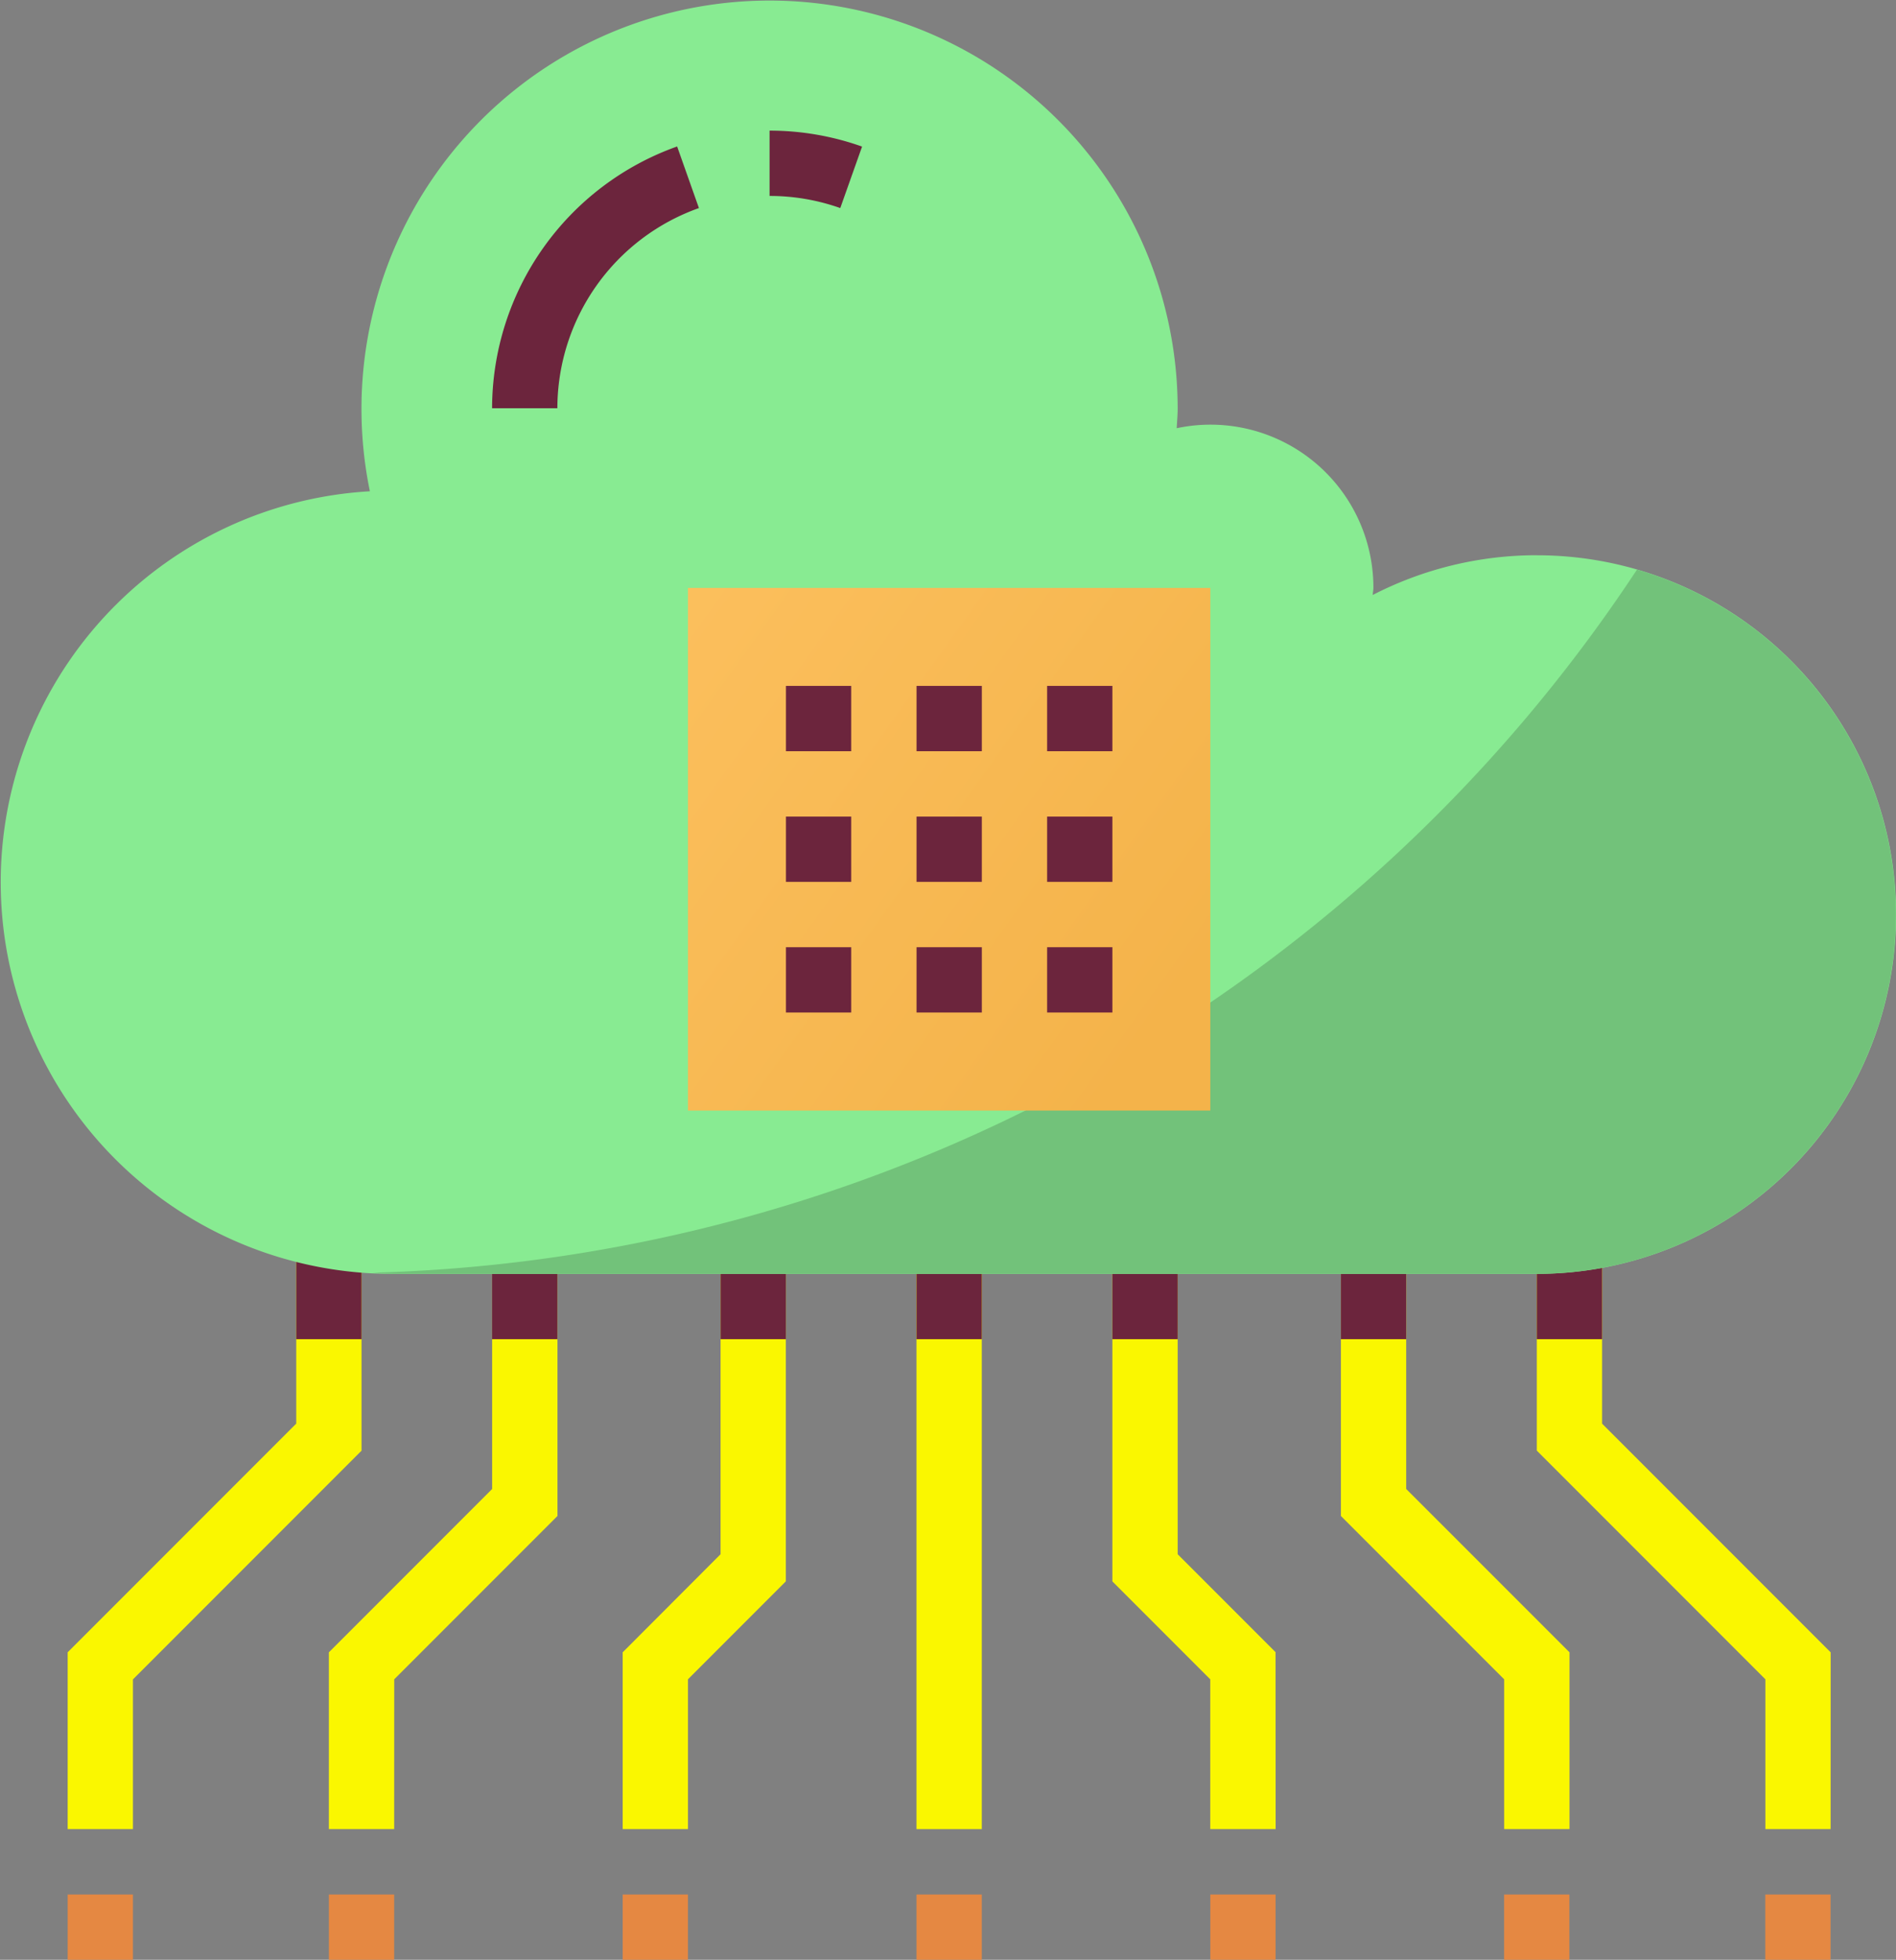 <svg xmlns="http://www.w3.org/2000/svg" xmlns:xlink="http://www.w3.org/1999/xlink" width="35.667" height="36.847" viewBox="0 0 35.667 36.847"><rect x="0" y="0" width="35.667" height="36.847" fill="#808080" stroke="none"/><defs><style>.a{fill:#faf700;}.b{fill:#6c253d;}.c{fill:#e58842;}.d{fill:#88eb92;}.e{fill:#72c27a;}.f{fill:url(#a);}</style><linearGradient id="a" x1="-0.141" y1="0.041" x2="0.929" y2="0.807" gradientUnits="objectBoundingBox"><stop offset="0" stop-color="#fcc05e"/><stop offset="1" stop-color="#f4b34a"/></linearGradient></defs><g transform="translate(0.113 -0.001)"><path class="a" d="M31,39h1.228V50.668H31Z" transform="translate(-13.872 -16.277)"/><path class="a" d="M40.071,50.668h-1.23V47.852L37,46.011V39h1.228v6.5l1.841,1.841Z" transform="translate(-16.187 -16.277)"/><path class="a" d="M48.3,50.668H47.071V47.852L44,44.781V39h1.228v5.273L48.3,47.344Z" transform="translate(-18.888 -16.277)"/><path class="a" d="M55.527,50.668H54.3V47.852l-4.3-4.3V39h1.228v4.045l4.3,4.3Z" transform="translate(-21.203 -16.277)"/><path class="a" d="M23.228,50.668H22V47.344L23.841,45.5V39h1.228v7.01l-1.841,1.841Z" transform="translate(-10.399 -16.277)"/><path class="a" d="M14.228,50.668H13V47.344l3.071-3.071V39H17.3v5.781l-3.071,3.071Z" transform="translate(-6.926 -16.277)"/><path class="a" d="M6.228,50.668H5V47.344l4.3-4.3V39h1.228v4.553l-4.3,4.3Z" transform="translate(-3.84 -16.277)"/><path class="b" d="M12,39h1.228v2.457H12Z" transform="translate(-6.54 -16.277)"/><path class="b" d="M18,39h1.228v2.457H18Z" transform="translate(-8.856 -16.277)"/><path class="b" d="M25,39h1.228v2.457H25Z" transform="translate(-11.557 -16.277)"/><path class="b" d="M31,39h1.228v2.457H31Z" transform="translate(-13.872 -16.277)"/><path class="b" d="M37,39h1.228v2.457H37Z" transform="translate(-16.187 -16.277)"/><path class="b" d="M44,39h1.228v2.457H44Z" transform="translate(-18.888 -16.277)"/><path class="b" d="M50,39h1.228v2.457H50Z" transform="translate(-21.203 -16.277)"/><path class="c" d="M57,60h1.228v1.228H57Z" transform="translate(-23.905 -24.38)"/><path class="c" d="M49,60h1.228v1.228H49Z" transform="translate(-20.818 -24.38)"/><path class="c" d="M40,60h1.228v1.228H40Z" transform="translate(-17.345 -24.38)"/><path class="c" d="M5,60H6.228v1.228H5Z" transform="translate(-3.84 -24.38)"/><path class="c" d="M13,60h1.228v1.228H13Z" transform="translate(-6.926 -24.38)"/><path class="c" d="M22,60h1.228v1.228H22Z" transform="translate(-10.399 -24.38)"/><path class="c" d="M31,60h1.228v1.228H31Z" transform="translate(-13.872 -24.38)"/><path class="d" d="M31.8,12.441a6.755,6.755,0,1,1,0,13.511H10.3a7.363,7.363,0,0,1-.455-14.714A7.677,7.677,0,1,1,25.041,9.677c0,.129-.012.252-.018.375a3.064,3.064,0,0,1,3.7,3c0,.049-.012.092-.012.135a6.744,6.744,0,0,1,3.083-.747Z" transform="translate(-3 -2)"/><path class="e" d="M14.743,32.681H36.238a6.754,6.754,0,0,0,1.884-13.24A29.429,29.429,0,0,1,14.334,32.66C14.47,32.67,14.6,32.681,14.743,32.681Z" transform="translate(-7.441 -8.73)"/><path class="f" d="M24,20h9.826v9.826H24Z" transform="translate(-11.171 -8.945)"/><path class="b" d="M27.83,7.456a3.972,3.972,0,0,0-1.33-.228V6a5.2,5.2,0,0,1,1.74.3Z" transform="translate(-12.136 -3.543)"/><path class="b" d="M19.228,11.407H18a5.233,5.233,0,0,1,3.481-4.922l.41,1.158a4,4,0,0,0-2.663,3.764Z" transform="translate(-8.856 -3.73)"/><g transform="translate(14.672 12.897)"><path class="b" d="M27,23h1.228v1.228H27Z" transform="translate(-27 -23)"/><path class="b" d="M27,27h1.228v1.228H27Z" transform="translate(-27 -24.543)"/><path class="b" d="M27,31h1.228v1.228H27Z" transform="translate(-27 -26.087)"/><path class="b" d="M31,23h1.228v1.228H31Z" transform="translate(-28.543 -23)"/><path class="b" d="M31,27h1.228v1.228H31Z" transform="translate(-28.543 -24.543)"/><path class="b" d="M31,31h1.228v1.228H31Z" transform="translate(-28.543 -26.087)"/><path class="b" d="M35,23h1.228v1.228H35Z" transform="translate(-30.087 -23)"/><path class="b" d="M35,27h1.228v1.228H35Z" transform="translate(-30.087 -24.543)"/><path class="b" d="M35,31h1.228v1.228H35Z" transform="translate(-30.087 -26.087)"/></g></g></svg>